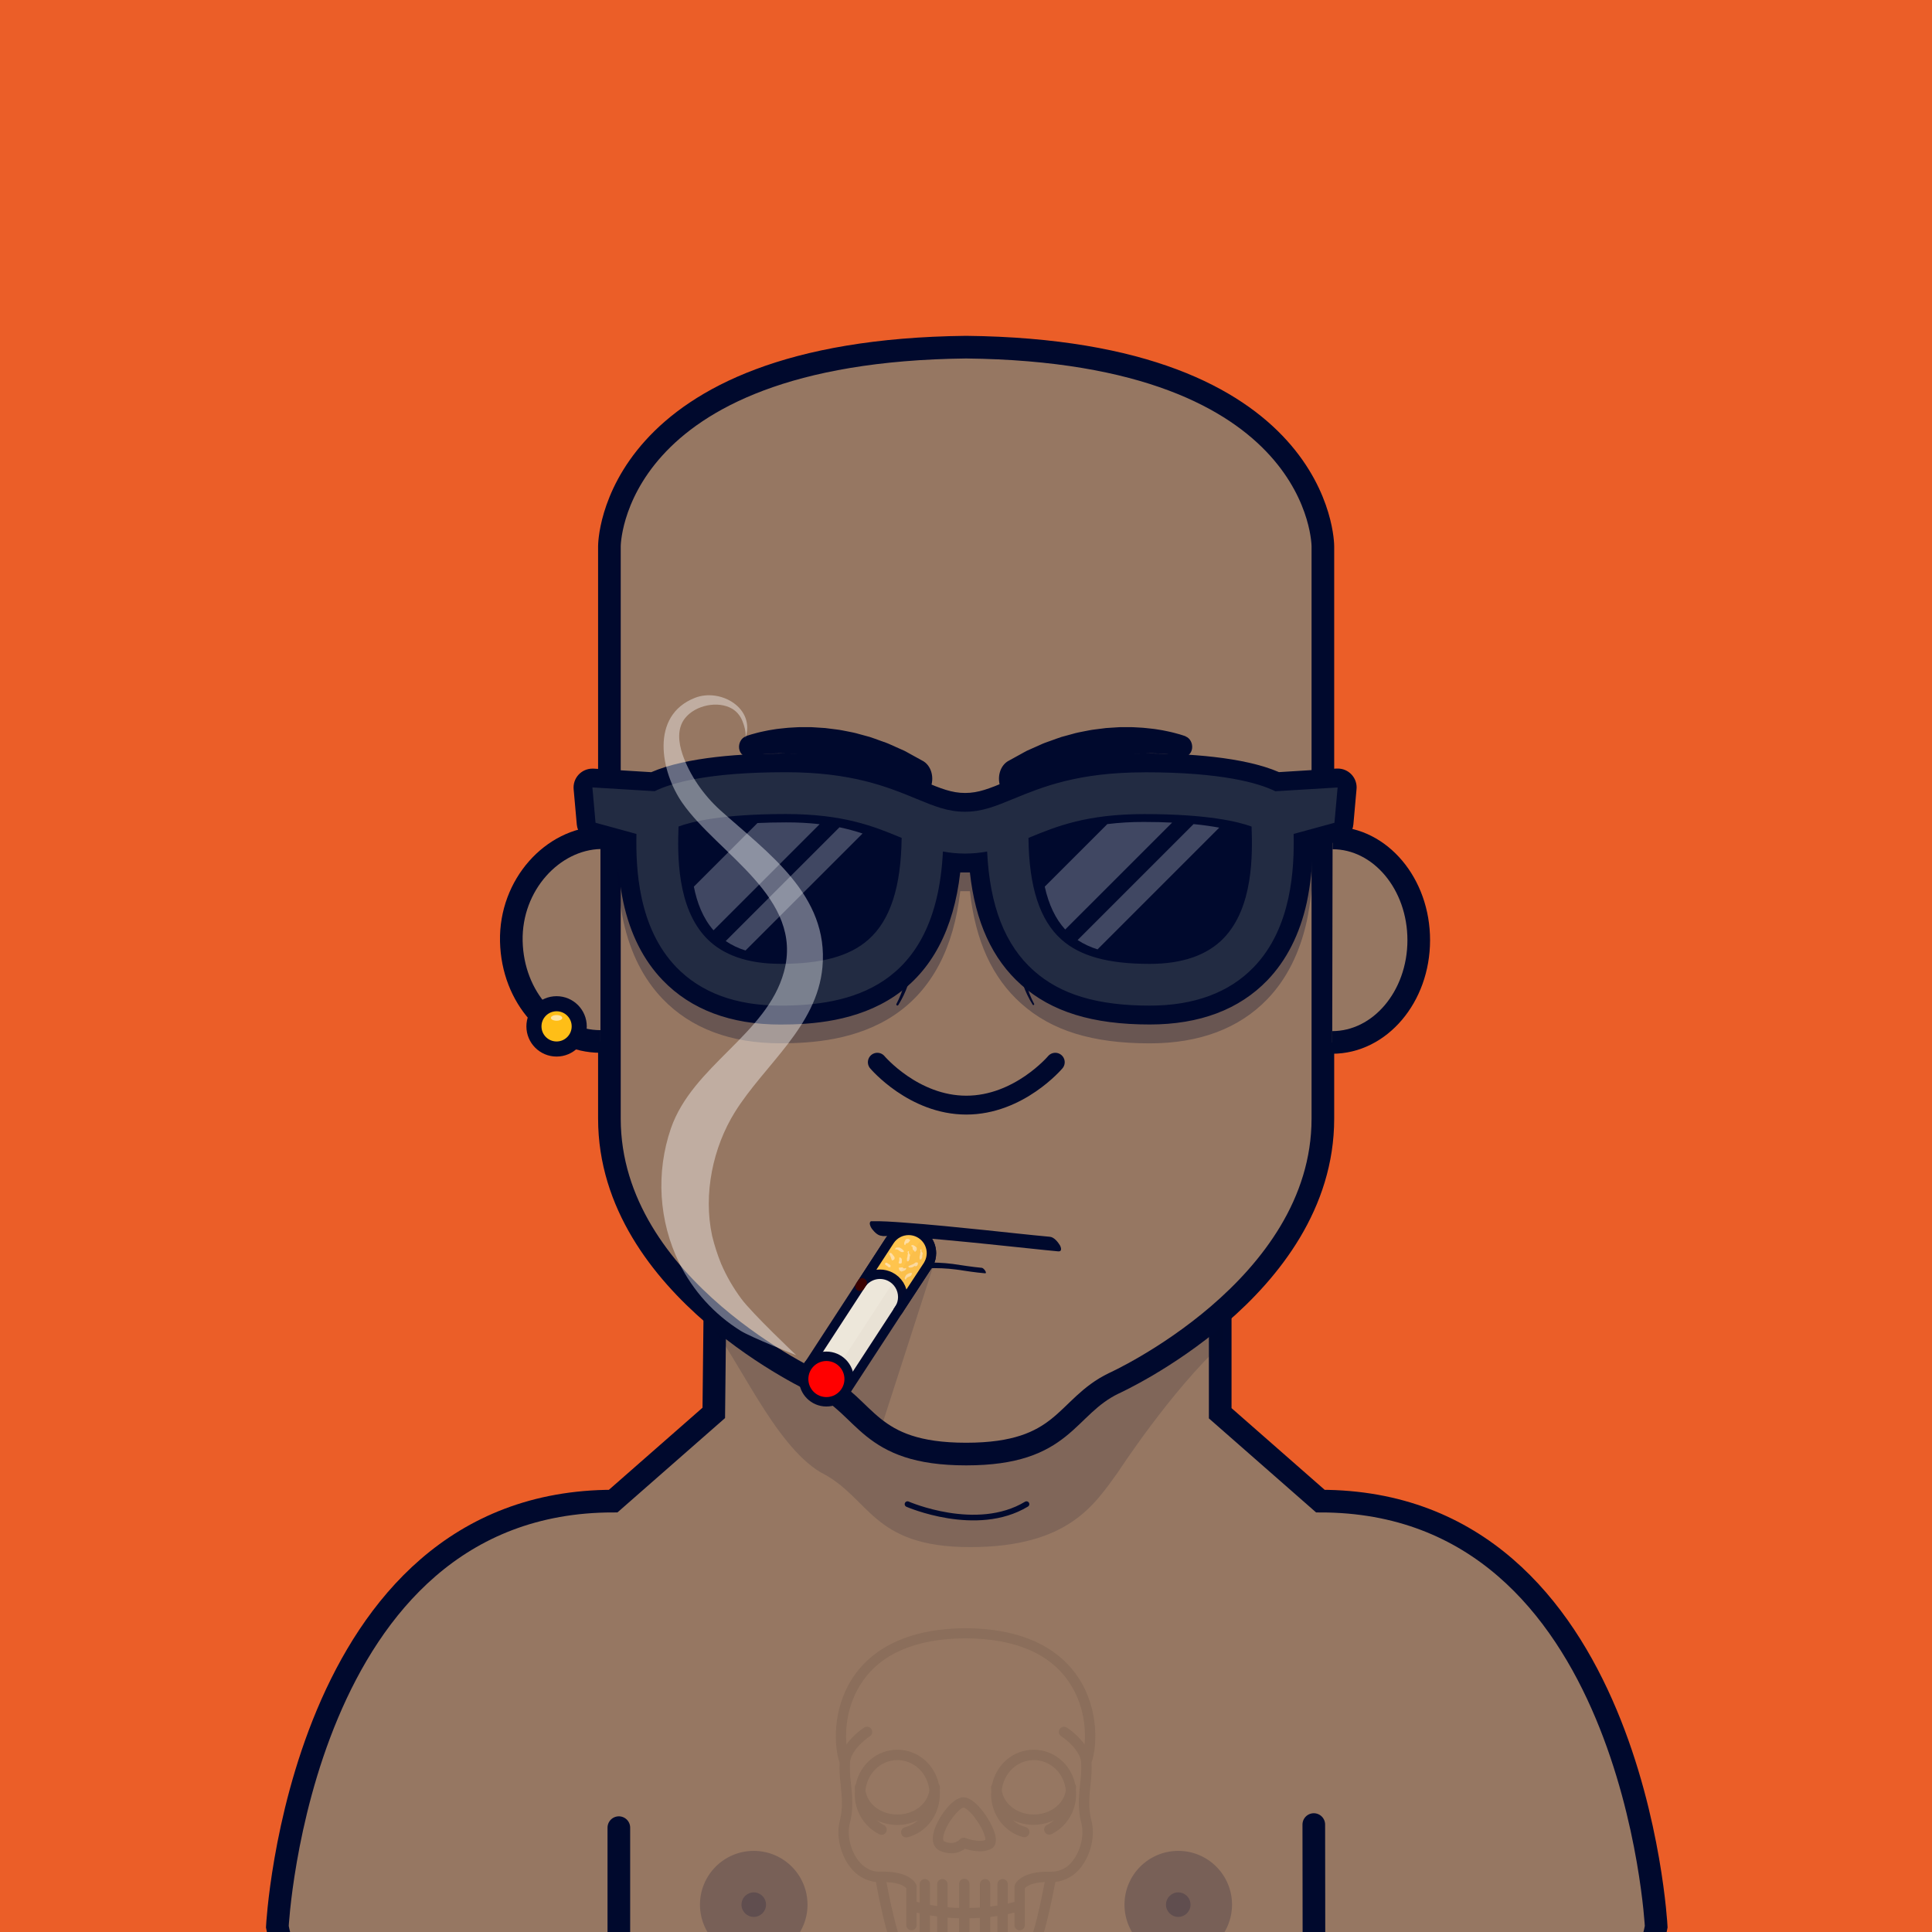 <?xml version="1.0" encoding="UTF-8" standalone="no"?>
<!DOCTYPE svg PUBLIC "-//W3C//DTD SVG 1.1//EN" "http://www.w3.org/Graphics/SVG/1.1/DTD/svg11.dtd">
<svg id="container" version="1.1" width="1024" height="1024" viewbox="0 0 1024 1024" xmlns="http://www.w3.org/2000/svg">
	<rect width="100%" height="100%" fill="#333333" stroke="none"/>
	<svg width="1024" height="1024" viewbox="0 0 1024 1024" xmlns="http://www.w3.org/2000/svg">
<rect cx="0" cy="0" width="1024" height="1024" stroke="none" fill="#EB5E28" /></svg>	<svg width="1024" height="1024" viewBox="0 0 1024 1024" fill="none" xmlns="http://www.w3.org/2000/svg">
<g id="FLESH-BASE-BIG-NOSE" clip-path="url(#clip0)">
<g id="Group 39">
<g id="FLESH">
<g id="FLESH copy 6">
<path id="Vector" d="M379.13 674.22H646.74V749.06L699.82 795.62C866.34 795.62 877.82 1021.2 877.82 1021.2C872.08 1052.37 849.11 1051.79 849.11 1051.79H175.71C175.71 1051.79 152.71 1052.37 147 1021.2C147 1021.2 158.48 795.62 325 795.62L378.32 748.86L379.13 674.22Z" fill="#967762" stroke="#00092D" stroke-width="12" stroke-miterlimit="10"/>
<path id="Vector_2" opacity="0.15" d="M376 701.63C390.91 718.69 410.17 765.63 435 780.4C461.38 793.61 461.6 820 514.15 820C566.7 820 580.39 796.91 592.49 780.37C592.49 780.37 620.7 736.91 648.64 711.37V680H379.64L376 701.63Z" fill="#00092D"/>
<path id="Vector_3" d="M512.08 184C322.62 186.05 323 289.531 323 289.531V592.881C323 683.111 433.74 733.151 433.74 733.151C459.85 745.661 459.56 770.68 512.08 770.68C564.6 770.68 564.3 745.681 590.41 733.151C590.41 733.151 701.15 683.151 701.15 592.881V289.531C701.15 289.531 701.54 186.05 512.08 184Z" fill="#967762" stroke="#00092D" stroke-width="12" stroke-linecap="round" stroke-linejoin="round"/>
</g>
<g id="ARMS">
<path id="Vector_4" d="M696.34 967.05L696.45 1051.31" stroke="#00092D" stroke-width="12" stroke-linecap="round" stroke-linejoin="round"/>
<path id="Vector_5" d="M328 968.689V1051.31" stroke="#00092D" stroke-width="12" stroke-linecap="round" stroke-linejoin="round"/>
</g>
<path id="Vector_6" d="M481 797.23C481 797.23 517.6 813.23 544.06 797.23" stroke="#00092D" stroke-width="3" stroke-linecap="round" stroke-linejoin="round"/>
</g>
<g id="NOSE copy">
<path id="Vector_7" d="M559.32 563C559.32 563 540.13 585.74 512.16 585.74C484.19 585.74 465 563 465 563" stroke="#00092D" stroke-width="10" stroke-linecap="round" stroke-linejoin="round"/>
</g>
</g>
<g id="Group 5">
<g id="EARS-ROUND">
<g id="Vector_8">
<path d="M318.244 552C292.744 552 271.674 528.79 271.014 498.87C270.354 468.95 292.974 444.55 318.244 444" fill="#967762"/>
<path d="M318.244 552C292.744 552 271.674 528.79 271.014 498.87C270.354 468.95 292.974 444.55 318.244 444" stroke="#00092D" stroke-width="12" stroke-miterlimit="10"/>
</g>
<g id="Vector_9">
<path d="M706.104 552.51C731.374 552.51 751.914 528.33 751.964 498.4C752.014 468.47 731.575 444.16 706.305 444.11" fill="#967762"/>
<path d="M706.104 552.51C731.374 552.51 751.914 528.33 751.964 498.4C752.014 468.47 731.575 444.16 706.305 444.11" stroke="#00092D" stroke-width="12" stroke-miterlimit="10"/>
</g>
</g>
</g>
<g id="Group 65">
<g id="Group 64">
<circle id="Ellipse 7" opacity="0.2" cx="399.5" cy="1009.5" r="28.5" fill="#00092D"/>
<circle id="Ellipse 9" opacity="0.2" cx="399.5" cy="1009.5" r="6.5" fill="#00092D"/>
</g>
<g id="Group 63">
<circle id="Ellipse 8" opacity="0.2" cx="624.5" cy="1009.5" r="28.5" fill="#00092D"/>
<circle id="Ellipse 10" opacity="0.2" cx="624.5" cy="1009.5" r="6.5" fill="#00092D"/>
</g>
</g>
</g>
<defs>
<clipPath id="clip0">
<rect width="1024" height="1024" fill="white"/>
</clipPath>
</defs>
</svg>
	<svg width="1024" height="1024" viewBox="0 0 1024 1024" fill="none" xmlns="http://www.w3.org/2000/svg">
<g id="NONE">
</g>
</svg>
	<svg width="1024" height="1024" viewBox="0 0 1024 1024" fill="none" xmlns="http://www.w3.org/2000/svg">
<g id="MOUTH-DIAGONAL">
<g id="MOUTH-DIAGONAL_2">
<path id="Vector" d="M467.61 655.14C468.52 655.14 469.44 655.14 470.35 655.14H471.94H472.19H473.19C475.91 655.25 478.62 655.41 481.34 655.59C488.04 656.04 494.74 656.59 501.43 657.24C515.84 658.56 530.22 660.08 544.61 661.59C550.03 662.16 555.45 662.75 560.88 663.25C563.01 663.45 562.47 661.25 561.74 659.97C560.74 658.3 558.64 655.71 556.49 655.52C545 654.46 533.49 653.15 522.05 651.97C507.63 650.49 493.19 649.02 478.73 647.97C473.12 647.57 467.47 647.15 461.84 647.27C461.1 647.27 460.96 648.27 461.01 648.75C461.218 649.794 461.682 650.769 462.36 651.59C463.6 653.17 465.48 655.08 467.65 655.03L467.61 655.14Z" fill="#00092D"/>
<path id="Vector_2" d="M491.5 672.22C496.599 672.001 501.707 672.219 506.769 672.87C511.859 673.63 516.919 674.43 522.049 674.87C523.519 675.01 521.45 672.07 520.4 671.97C515.2 671.49 510.07 670.66 504.91 669.9C499.74 669.255 494.525 669.045 489.32 669.27C488.54 669.27 489.32 670.67 489.51 670.89C489.725 671.241 490.017 671.539 490.363 671.763C490.709 671.986 491.101 672.129 491.51 672.18L491.5 672.22Z" fill="#00092D"/>
</g>
</g>
</svg>
	<svg width="1024" height="1024" viewBox="0 0 1024 1024" fill="none" xmlns="http://www.w3.org/2000/svg">
<g id="NONE">
</g>
</svg>
	<svg width="1024" height="1024" viewBox="0 0 1024 1024" fill="none" xmlns="http://www.w3.org/2000/svg">
<g id="EYES-FROWN-ROUND">
<g id="Group 21">
<g id="Vector">
<path d="M365.023 463.979C364.978 464.896 364.998 465.815 365.083 466.729C366.963 486.079 396.083 499.089 430.083 495.789C456.863 493.189 478.693 481.259 485.853 466.849C487.783 463.135 488.619 458.95 488.263 454.779C488.144 453.788 487.728 452.857 487.069 452.107C486.411 451.357 485.541 450.825 484.573 450.579C471.963 447.219 451.913 445.049 429.323 445.049C404.653 445.049 383.023 447.639 370.783 451.529C369.554 451.925 368.525 452.781 367.913 453.919C366.195 457.017 365.213 460.47 365.043 464.009" fill="white"/>
<path d="M365.023 463.979C364.978 464.896 364.998 465.815 365.083 466.729C366.963 486.079 396.083 499.089 430.083 495.789C456.863 493.189 478.693 481.259 485.853 466.849C487.783 463.135 488.619 458.95 488.263 454.779C488.144 453.788 487.728 452.857 487.069 452.107C486.411 451.357 485.541 450.825 484.573 450.579C471.963 447.219 451.913 445.049 429.323 445.049C404.653 445.049 383.023 447.639 370.783 451.529C369.554 451.925 368.525 452.781 367.913 453.919C366.195 457.017 365.213 460.47 365.043 464.009" stroke="#00092D" stroke-width="8" stroke-miterlimit="10"/>
</g>
<g id="Vector_2">
<path d="M658.124 463.979C658.169 464.896 658.149 465.815 658.064 466.729C656.194 486.079 627.064 499.089 593.064 495.789C566.294 493.189 544.455 481.259 537.295 466.849C535.365 463.135 534.529 458.95 534.884 454.779C535 453.789 535.414 452.857 536.071 452.106C536.728 451.356 537.597 450.824 538.564 450.579C551.184 447.219 571.224 445.049 593.814 445.049C618.484 445.049 640.124 447.639 652.354 451.529C653.584 451.925 654.612 452.781 655.224 453.919C656.943 457.017 657.925 460.47 658.094 464.009" fill="white"/>
<path d="M658.124 463.979C658.169 464.896 658.149 465.815 658.064 466.729C656.194 486.079 627.064 499.089 593.064 495.789C566.294 493.189 544.455 481.259 537.295 466.849C535.365 463.135 534.529 458.95 534.884 454.779V454.779C535 453.789 535.414 452.857 536.071 452.106C536.728 451.356 537.597 450.824 538.564 450.579C551.184 447.219 571.224 445.049 593.814 445.049C618.484 445.049 640.124 447.639 652.354 451.529C653.584 451.925 654.612 452.781 655.224 453.919C656.943 457.017 657.925 460.47 658.094 464.009" stroke="#00092D" stroke-width="8" stroke-miterlimit="10"/>
</g>
<path id="Vector_3" d="M457.443 456C454.408 455.996 451.477 457.143 449.199 459.228C450.338 459.948 451.192 461.066 451.609 462.382C452.025 463.698 451.975 465.125 451.469 466.406C450.963 467.688 450.033 468.739 448.847 469.372C447.661 470.005 446.297 470.177 445 469.858C445.161 472.387 446.03 474.812 447.5 476.835C448.971 478.857 450.979 480.389 453.276 481.242C455.574 482.095 458.061 482.231 460.432 481.635C462.803 481.038 464.955 479.734 466.622 477.884C468.29 476.033 469.4 473.717 469.816 471.219C470.233 468.722 469.938 466.152 468.967 463.827C467.996 461.501 466.392 459.521 464.352 458.131C462.312 456.74 459.926 456 457.486 456H457.443Z" fill="#00092D"/>
<path id="Vector_4" d="M563.941 456C560.785 455.998 557.737 457.146 555.367 459.228C556.46 459.876 557.311 460.863 557.79 462.039C558.269 463.215 558.35 464.514 558.02 465.74C557.69 466.966 556.967 468.051 555.963 468.828C554.958 469.606 553.726 470.034 552.456 470.047C551.965 470.044 551.476 469.981 551 469.858C551.167 472.387 552.072 474.812 553.601 476.835C555.13 478.857 557.218 480.389 559.607 481.242C561.996 482.095 564.584 482.231 567.05 481.635C569.516 481.038 571.753 479.734 573.487 477.884C575.221 476.033 576.376 473.717 576.809 471.219C577.242 468.722 576.935 466.152 575.925 463.827C574.916 461.501 573.248 459.521 571.126 458.131C569.005 456.74 566.523 456 563.985 456H563.941Z" fill="#00092D"/>
<path id="Vector_5" d="M493.215 442.889C492.905 450.599 492.374 458.219 491.684 465.889C490.994 473.559 490.114 481.129 488.974 488.709C487.878 496.299 486.397 503.829 484.535 511.269C483.595 514.993 482.46 518.665 481.135 522.269C479.849 525.906 478.173 529.393 476.135 532.669C476.058 532.802 475.931 532.899 475.783 532.938C475.635 532.977 475.477 532.956 475.345 532.879C475.212 532.802 475.115 532.676 475.076 532.528C475.037 532.38 475.058 532.222 475.135 532.089C476.877 528.768 478.255 525.267 479.245 521.649C480.272 518.028 481.11 514.357 481.755 510.649C483.029 503.213 483.923 495.716 484.434 488.189C484.994 480.659 485.284 473.099 485.434 465.549C485.584 457.999 485.505 450.419 485.245 442.919C485.226 442.394 485.311 441.87 485.495 441.378C485.68 440.886 485.959 440.434 486.317 440.05C486.676 439.665 487.106 439.355 487.584 439.137C488.063 438.919 488.579 438.798 489.104 438.779C489.63 438.761 490.154 438.846 490.646 439.03C491.138 439.214 491.59 439.493 491.974 439.852C492.358 440.21 492.669 440.641 492.887 441.119C493.105 441.597 493.226 442.114 493.245 442.639L493.215 442.889Z" fill="#00092D"/>
<path id="Vector_6" d="M538.124 442.83C537.844 450.33 537.784 457.909 537.894 465.459C538.004 473.009 538.283 480.58 538.833 488.11C539.336 495.643 540.221 503.146 541.484 510.59C542.127 514.297 542.961 517.969 543.984 521.59C544.968 525.219 546.346 528.73 548.094 532.06C548.122 532.111 548.139 532.167 548.145 532.225C548.152 532.283 548.146 532.342 548.129 532.397C548.113 532.453 548.085 532.505 548.048 532.55C548.011 532.595 547.965 532.632 547.914 532.66C547.816 532.713 547.702 532.727 547.594 532.699C547.487 532.671 547.393 532.603 547.333 532.51C545.296 529.244 543.62 525.767 542.333 522.14C541.006 518.535 539.868 514.863 538.924 511.14C537.056 503.699 535.564 496.17 534.454 488.58C533.304 481.01 532.454 473.4 531.714 465.77C530.974 458.14 530.484 450.52 530.164 442.77C530.142 442.244 530.224 441.72 530.405 441.227C530.586 440.733 530.863 440.28 531.219 439.893C531.575 439.506 532.003 439.193 532.48 438.972C532.957 438.751 533.473 438.626 533.999 438.604C534.524 438.583 535.048 438.665 535.542 438.846C536.036 439.027 536.489 439.304 536.875 439.66C537.262 440.016 537.575 440.444 537.796 440.921C538.017 441.398 538.142 441.914 538.164 442.439V442.77L538.124 442.83Z" fill="#00092D"/>
<path id="Vector_7" d="M395.17 390.249C395.799 390.015 396.276 389.866 396.801 389.694C397.325 389.523 397.811 389.375 398.323 389.222C399.332 388.912 400.334 388.642 401.33 388.401C402.327 388.16 403.336 387.892 404.332 387.702C405.328 387.512 406.326 387.261 407.329 387.082C409.323 386.784 411.339 386.368 413.337 386.192C415.336 386.017 417.348 385.712 419.346 385.637C421.344 385.563 423.377 385.333 425.349 385.406L428.357 385.399L429.864 385.4L431.364 385.492C433.352 385.619 435.363 385.71 437.36 385.879L443.319 386.625C443.814 386.713 444.312 386.74 444.808 386.827L446.287 387.088L449.243 387.66L452.197 388.252C453.188 388.427 454.145 388.748 455.114 389L460.95 390.587C462.867 391.209 464.752 391.917 466.666 392.61L469.528 393.623C470.495 393.935 471.39 394.418 472.334 394.808L477.909 397.294L479.307 397.916L480.661 398.642L483.362 400.134L488.797 403.123C489.932 403.689 490.945 404.525 491.776 405.582C492.607 406.638 493.239 407.894 493.636 409.274C494.033 410.655 494.186 412.131 494.086 413.618C493.986 415.104 493.635 416.57 493.054 417.928C492.472 419.286 491.673 420.509 490.702 421.525C489.731 422.54 488.61 423.328 487.402 423.841C486.195 424.355 484.927 424.583 483.674 424.513C482.421 424.442 481.208 424.075 480.106 423.432C479.822 423.283 479.548 423.113 479.285 422.922L478.791 422.581L474.309 419.405L472.035 417.805L470.905 417.018L469.735 416.313L465.043 413.506C464.269 413.065 463.512 412.525 462.677 412.144L460.249 410.935C458.626 410.141 457.015 409.278 455.369 408.52L450.358 406.459C449.52 406.139 448.698 405.73 447.833 405.465L445.272 404.628L442.697 403.778L441.409 403.348C440.972 403.22 440.537 403.123 440.097 403.014L434.856 401.675C433.091 401.302 431.305 401.048 429.532 400.664L428.194 400.428L426.844 400.262L424.151 399.929C422.358 399.663 420.549 399.588 418.73 399.471C416.911 399.353 415.102 399.318 413.283 399.302C411.463 399.286 409.647 399.392 407.823 399.446C406.913 399.489 406.009 399.593 405.093 399.666C404.178 399.738 403.283 399.834 402.384 399.959C401.484 400.085 400.578 400.2 399.698 400.359C399.259 400.434 398.82 400.509 398.388 400.595L397.193 400.852L396.866 400.916C395.699 401.158 394.525 400.874 393.58 400.119C392.635 399.365 391.99 398.198 391.776 396.853C391.562 395.509 391.794 394.088 392.426 392.877C393.058 391.666 394.043 390.757 395.181 390.332L395.17 390.249Z" fill="#00092D"/>
<path id="Vector_8" d="M628.419 390.249C627.79 390.015 627.312 389.866 626.788 389.694C626.264 389.523 625.778 389.375 625.265 389.222C624.257 388.912 623.255 388.642 622.259 388.401C621.262 388.16 620.253 387.892 619.257 387.702C618.261 387.512 617.263 387.261 616.26 387.082C614.266 386.784 612.25 386.368 610.252 386.192C608.253 386.017 606.241 385.712 604.243 385.637C602.245 385.563 600.212 385.333 598.24 385.406L595.232 385.399L593.724 385.4L592.225 385.492C590.237 385.619 588.226 385.71 586.228 385.879L580.27 386.625C579.774 386.713 579.277 386.74 578.781 386.827L577.302 387.088L574.346 387.66L571.392 388.252C570.401 388.427 569.444 388.748 568.475 389L562.639 390.587C560.722 391.209 558.837 391.917 556.923 392.61L554.061 393.623C553.094 393.935 552.199 394.418 551.254 394.808L545.679 397.294L544.282 397.916L542.928 398.642L540.227 400.134L534.792 403.123C533.657 403.689 532.644 404.525 531.813 405.582C530.982 406.638 530.35 407.894 529.953 409.274C529.556 410.655 529.403 412.131 529.503 413.618C529.603 415.104 529.954 416.57 530.535 417.928C531.116 419.286 531.916 420.509 532.887 421.525C533.857 422.54 534.979 423.328 536.186 423.841C537.394 424.355 538.662 424.583 539.915 424.513C541.168 424.442 542.381 424.075 543.483 423.432C543.767 423.283 544.041 423.113 544.304 422.922L544.798 422.581L549.28 419.405L551.554 417.805L552.684 417.018L553.854 416.313L558.546 413.506C559.32 413.065 560.077 412.525 560.912 412.144L563.339 410.935C564.963 410.141 566.573 409.278 568.22 408.52L573.231 406.459C574.069 406.139 574.891 405.73 575.756 405.465L578.317 404.628L580.892 403.778L582.179 403.348C582.617 403.22 583.051 403.123 583.492 403.014L588.732 401.675C590.498 401.302 592.284 401.048 594.056 400.664L595.395 400.428L596.745 400.262L599.438 399.929C601.231 399.663 603.04 399.588 604.859 399.471C606.678 399.353 608.486 399.318 610.306 399.302C612.126 399.286 613.942 399.392 615.766 399.446C616.676 399.489 617.58 399.593 618.496 399.666C619.411 399.738 620.306 399.834 621.205 399.959C622.104 400.085 623.011 400.2 623.891 400.359C624.33 400.434 624.769 400.509 625.201 400.595L626.396 400.852L626.723 400.916C627.89 401.158 629.064 400.874 630.009 400.119C630.954 399.365 631.599 398.198 631.813 396.853C632.027 395.509 631.795 394.088 631.163 392.877C630.531 391.666 629.546 390.757 628.408 390.332L628.419 390.249Z" fill="#00092D"/>
</g>
<g id="Group 130">
<path id="Vector_9" d="M487 476.457C487 477.267 486.906 477.75 486.846 478.36C486.786 478.97 486.697 479.502 486.593 480.046C486.409 481.151 486.165 482.214 485.932 483.283C485.435 485.392 484.844 487.457 484.178 489.463C482.869 493.459 481.357 497.353 479.652 501.121C478.847 503.024 477.923 504.837 477.053 506.691C476.184 508.546 475.21 510.316 474.281 512.128C473.351 513.94 472.348 515.667 471.364 517.419L468.323 522.608C468.217 522.802 468.052 522.937 467.864 522.983C467.677 523.029 467.481 522.982 467.322 522.853C467.163 522.724 467.052 522.524 467.014 522.295C466.976 522.067 467.015 521.83 467.121 521.636L469.868 516.284C470.758 514.472 471.617 512.659 472.492 510.847C473.366 509.035 474.151 507.168 474.976 505.314C475.801 503.459 476.551 501.593 477.242 499.684C478.7 495.929 479.969 492.07 481.043 488.128C481.579 486.171 482.037 484.196 482.394 482.22C482.563 481.236 482.732 480.251 482.841 479.272C482.911 478.783 482.936 478.306 482.985 477.822L483.025 477.128C483.025 477.007 483.025 476.916 483.025 476.808V476.505C483.006 475.865 483.197 475.241 483.556 474.771C483.916 474.302 484.414 474.025 484.941 474.002C485.468 473.978 485.981 474.211 486.367 474.648C486.753 475.084 486.981 475.69 487 476.331V476.457Z" fill="#00092D"/>
<path id="Vector_10" d="M538 476.457C538 477.267 538.094 477.75 538.154 478.36C538.214 478.97 538.303 479.502 538.407 480.046C538.591 481.151 538.835 482.214 539.068 483.283C539.565 485.392 540.156 487.457 540.822 489.463C542.131 493.459 543.643 497.353 545.348 501.121C546.153 503.024 547.077 504.837 547.947 506.691C548.816 508.546 549.79 510.316 550.719 512.128C551.649 513.94 552.652 515.667 553.636 517.419L556.677 522.608C556.783 522.802 556.948 522.937 557.136 522.983C557.323 523.029 557.519 522.982 557.678 522.853C557.837 522.724 557.948 522.524 557.986 522.295C558.024 522.067 557.985 521.83 557.879 521.636L555.132 516.284C554.242 514.472 553.383 512.659 552.508 510.847C551.634 509.035 550.849 507.168 550.024 505.314C549.199 503.459 548.449 501.593 547.758 499.684C546.3 495.929 545.031 492.07 543.957 488.128C543.421 486.171 542.963 484.196 542.606 482.22C542.437 481.236 542.268 480.251 542.159 479.272C542.089 478.783 542.064 478.306 542.015 477.822L541.975 477.128C541.975 477.007 541.975 476.916 541.975 476.808V476.505C541.994 475.865 541.803 475.241 541.444 474.771C541.084 474.302 540.586 474.025 540.059 474.002C539.532 473.978 539.019 474.211 538.633 474.648C538.247 475.084 538.019 475.69 538 476.331V476.457Z" fill="#00092D"/>
</g>
</g>
</svg>
	<svg id="empty-layer"></svg>	<svg id="empty-layer"></svg>	<svg width="1024" height="1024" viewBox="0 0 1024 1024" fill="none" xmlns="http://www.w3.org/2000/svg">
<g id="CLOTHES-CHEST-TATTOO" clip-path="url(#clip0)">
<g id="Group" opacity="0.75">
<g id="Vector" style="mix-blend-mode:multiply">
<path d="M578.006 945.45C578.5 941.702 578.678 937.918 578.536 934.14C581.256 926.75 583.016 906.49 571.436 889C563.646 877.21 546.966 863.13 511.776 863H510.946C476.306 863.4 459.816 877.37 452.086 889.07C440.526 906.57 442.296 926.8 445.016 934.18C444.869 937.978 445.047 941.782 445.546 945.55C446.196 951.92 446.856 958.55 445.146 964.9C443.046 972.71 445.336 982.9 450.706 989.7C452.308 991.858 454.337 993.664 456.666 995.005C458.995 996.347 461.575 997.196 464.246 997.5C465.566 1004.66 469.926 1027.15 474.176 1034.85C477.126 1040.22 494.606 1048.49 511.776 1048.49C528.946 1048.49 546.406 1040.22 549.366 1034.85C553.616 1027.14 558.006 1004.59 559.366 997.47C562.031 997.16 564.606 996.311 566.934 994.976C569.261 993.64 571.293 991.845 572.906 989.7C578.276 982.91 580.556 972.7 578.456 964.9C576.676 958.45 577.356 951.84 578.006 945.45ZM544.576 1032.17C543.046 1034.95 528.076 1042.98 511.776 1042.98C495.476 1042.98 480.496 1034.98 478.966 1032.17C475.326 1025.58 471.306 1005.43 469.826 997.55C477.206 997.85 479.736 1000.06 480.366 1000.78V1020.52C480.408 1021.22 480.714 1021.87 481.223 1022.35C481.731 1022.83 482.403 1023.09 483.101 1023.09C483.799 1023.09 484.471 1022.83 484.979 1022.35C485.487 1021.87 485.794 1021.22 485.836 1020.52V1013.68L487.436 1014.06V1025.75C487.413 1026.12 487.467 1026.5 487.594 1026.85C487.722 1027.2 487.919 1027.52 488.176 1027.79C488.432 1028.07 488.741 1028.28 489.084 1028.43C489.427 1028.58 489.797 1028.66 490.171 1028.66C490.544 1028.66 490.914 1028.58 491.257 1028.43C491.601 1028.28 491.91 1028.07 492.166 1027.79C492.422 1027.52 492.62 1027.2 492.747 1026.85C492.874 1026.5 492.928 1026.12 492.906 1025.75V1015.17C494.156 1015.39 495.426 1015.59 496.726 1015.77V1025.77C496.703 1026.14 496.757 1026.52 496.884 1026.87C497.012 1027.22 497.209 1027.54 497.466 1027.81C497.722 1028.09 498.031 1028.3 498.374 1028.45C498.717 1028.6 499.087 1028.68 499.461 1028.68C499.834 1028.68 500.204 1028.6 500.547 1028.45C500.891 1028.3 501.2 1028.09 501.456 1027.81C501.712 1027.54 501.91 1027.22 502.037 1026.87C502.164 1026.52 502.218 1026.14 502.196 1025.77V1016.39C504.286 1016.56 506.326 1016.67 508.356 1016.72V1025.72C508.356 1026.08 508.426 1026.43 508.564 1026.76C508.701 1027.1 508.902 1027.4 509.155 1027.65C509.409 1027.9 509.71 1028.1 510.041 1028.24C510.372 1028.38 510.727 1028.45 511.086 1028.45C511.444 1028.45 511.799 1028.38 512.13 1028.24C512.462 1028.1 512.763 1027.9 513.016 1027.65C513.27 1027.4 513.471 1027.1 513.608 1026.76C513.745 1026.43 513.816 1026.08 513.816 1025.72V1016.72C515.646 1016.72 517.486 1016.63 519.366 1016.51V1025.76C519.343 1026.13 519.397 1026.51 519.524 1026.86C519.652 1027.21 519.849 1027.53 520.106 1027.8C520.362 1028.08 520.671 1028.29 521.014 1028.44C521.357 1028.59 521.727 1028.67 522.101 1028.67C522.474 1028.67 522.844 1028.59 523.187 1028.44C523.531 1028.29 523.84 1028.08 524.096 1027.8C524.352 1027.53 524.55 1027.21 524.677 1026.86C524.804 1026.51 524.858 1026.13 524.836 1025.76V1016.03C526.116 1015.88 527.386 1015.7 528.656 1015.51V1025.75C528.633 1026.12 528.687 1026.5 528.814 1026.85C528.942 1027.2 529.139 1027.52 529.396 1027.79C529.652 1028.07 529.961 1028.28 530.304 1028.43C530.647 1028.58 531.017 1028.66 531.391 1028.66C531.765 1028.66 532.134 1028.58 532.477 1028.43C532.821 1028.28 533.13 1028.07 533.386 1027.79C533.642 1027.52 533.84 1027.2 533.967 1026.85C534.094 1026.5 534.148 1026.12 534.126 1025.75V1014.51C535.496 1014.22 536.696 1013.94 537.696 1013.68V1020.52C537.738 1021.22 538.044 1021.87 538.553 1022.35C539.061 1022.83 539.733 1023.09 540.431 1023.09C541.129 1023.09 541.801 1022.83 542.309 1022.35C542.817 1021.87 543.124 1021.22 543.166 1020.52V1000.82C543.886 999.99 546.466 997.82 553.736 997.53C551.886 1007.37 547.926 1026.1 544.576 1032.17ZM568.576 986.27C567.265 988.081 565.54 989.551 563.544 990.559C561.549 991.566 559.341 992.081 557.106 992.06C541.216 991.55 538.186 998.29 537.886 999.06C537.764 999.379 537.703 999.718 537.706 1000.06V1008.06C536.806 1008.31 535.606 1008.62 534.136 1008.95V998.5C534.094 997.803 533.787 997.149 533.279 996.67C532.771 996.192 532.099 995.925 531.401 995.925C530.703 995.925 530.031 996.192 529.523 996.67C529.014 997.149 528.708 997.803 528.666 998.5V1009.97C527.396 1010.17 526.126 1010.35 524.846 1010.5V998.5C524.804 997.803 524.497 997.149 523.989 996.67C523.481 996.192 522.809 995.925 522.111 995.925C521.413 995.925 520.741 996.192 520.233 996.67C519.724 997.149 519.418 997.803 519.376 998.5V1011.03C517.496 1011.15 515.656 1011.22 513.826 1011.24V998.5C513.826 997.776 513.538 997.082 513.026 996.57C512.514 996.058 511.82 995.77 511.096 995.77C510.372 995.77 509.677 996.058 509.165 996.57C508.653 997.082 508.366 997.776 508.366 998.5V1011.25C506.366 1011.25 504.286 1011.07 502.206 1010.88V998.5C502.164 997.803 501.857 997.149 501.349 996.67C500.841 996.192 500.169 995.925 499.471 995.925C498.773 995.925 498.101 996.192 497.593 996.67C497.084 997.149 496.778 997.803 496.736 998.5V1010.25C495.446 1010.06 494.166 1009.86 492.916 1009.63V998.5C492.874 997.803 492.567 997.149 492.059 996.67C491.551 996.192 490.879 995.925 490.181 995.925C489.483 995.925 488.811 996.192 488.303 996.67C487.794 997.149 487.488 997.803 487.446 998.5V1008.44C486.836 1008.29 486.306 1008.14 485.846 1008.02V1000.02C485.849 999.678 485.788 999.339 485.666 999.02C485.376 998.25 482.336 991.56 466.476 992.02C460.966 992.26 457.166 988.96 455.006 986.23C450.706 980.79 448.786 972.39 450.446 966.23C452.446 958.87 451.656 951.45 450.996 944.91C450.49 941.267 450.333 937.583 450.526 933.91C451.116 927.91 458.326 922 461.046 920.24C461.348 920.043 461.608 919.788 461.812 919.491C462.015 919.193 462.158 918.859 462.233 918.506C462.307 918.153 462.311 917.789 462.245 917.434C462.178 917.08 462.043 916.742 461.846 916.44C461.649 916.138 461.394 915.878 461.097 915.674C460.799 915.47 460.464 915.327 460.111 915.253C459.759 915.179 459.395 915.175 459.04 915.241C458.686 915.307 458.348 915.443 458.046 915.64C454.418 918.06 451.232 921.084 448.626 924.58C447.886 916.2 449.006 903.48 456.626 891.97C466.896 876.43 485.446 868.48 511.756 868.34C538.056 868.48 556.596 876.41 566.856 891.93C574.476 903.45 575.596 916.2 574.856 924.58C572.244 921.085 569.055 918.062 565.426 915.64C565.124 915.446 564.786 915.314 564.433 915.251C564.08 915.187 563.718 915.194 563.367 915.271C563.017 915.347 562.685 915.492 562.39 915.697C562.096 915.902 561.844 916.163 561.651 916.465C561.457 916.767 561.325 917.104 561.261 917.457C561.198 917.811 561.205 918.173 561.281 918.523C561.358 918.874 561.503 919.206 561.708 919.5C561.913 919.795 562.174 920.046 562.476 920.24C565.206 921.99 572.416 927.84 573.026 933.91C573.203 937.554 573.043 941.206 572.546 944.82C571.876 951.38 571.116 958.82 573.106 966.2C574.776 972.43 572.856 980.83 568.566 986.25L568.576 986.27Z" fill="#876B58"/>
</g>
<g id="Vector_2" style="mix-blend-mode:multiply">
<path d="M569.876 945.67C567.586 935.07 558.606 927.4 547.876 927.4C537.146 927.4 528.186 935.07 525.876 945.67C525.513 946.14 525.317 946.717 525.316 947.31C525.316 947.87 525.316 948.42 525.396 948.96C525.476 949.5 525.316 950.25 525.316 950.91C525.316 961.72 532.316 971.09 542.316 973.7C543.006 973.845 543.725 973.719 544.324 973.347C544.923 972.975 545.355 972.387 545.532 971.705C545.708 971.022 545.615 970.298 545.271 969.683C544.927 969.067 544.36 968.608 543.686 968.4C541.137 967.737 538.784 966.472 536.826 964.71C540.242 966.343 543.98 967.19 547.766 967.19C551.552 967.19 555.29 966.343 558.706 964.71C557.573 965.712 556.312 966.56 554.956 967.23C554.634 967.388 554.345 967.607 554.108 967.876C553.87 968.145 553.688 968.459 553.571 968.798C553.455 969.137 553.406 969.496 553.429 969.855C553.451 970.213 553.543 970.563 553.701 970.885C553.859 971.208 554.078 971.496 554.347 971.734C554.616 971.971 554.929 972.153 555.268 972.27C555.608 972.386 555.967 972.435 556.325 972.413C556.683 972.391 557.034 972.298 557.356 972.14C561.289 970.158 564.59 967.116 566.887 963.358C569.184 959.6 570.386 955.275 570.356 950.87C570.356 950.2 570.356 949.55 570.276 948.87C570.196 948.19 570.356 947.78 570.356 947.23C570.363 946.673 570.195 946.127 569.876 945.67ZM530.956 948.89C531.956 939.74 539.156 932.89 547.956 932.89C556.756 932.89 563.956 939.76 564.906 948.89C563.956 956.11 556.576 961.73 547.956 961.73C539.336 961.73 531.926 956.25 530.956 948.89Z" fill="#876B58"/>
</g>
<g id="Vector_3" style="mix-blend-mode:multiply">
<path d="M510.696 952.59C504.476 952.59 496.166 964.59 494.696 971.89C493.416 978.16 496.776 980.33 498.266 980.97C500.124 981.81 502.136 982.256 504.176 982.28C506.792 982.3 509.342 981.452 511.426 979.87C513.97 980.716 516.625 981.181 519.306 981.25C521.293 981.298 523.266 980.894 525.076 980.07C526.446 979.41 528.576 977.59 527.546 972.84C526.116 966.25 517.506 952.78 510.696 952.59ZM522.306 975.25C521.345 975.597 520.327 975.763 519.306 975.74C516.753 975.645 514.232 975.132 511.846 974.22C511.307 974.001 510.713 973.959 510.149 974.099C509.585 974.239 509.079 974.555 508.706 975C508.109 975.585 507.403 976.047 506.627 976.358C505.851 976.668 505.021 976.822 504.186 976.81C502.893 976.782 501.62 976.49 500.446 975.95C499.656 975.61 499.896 973.88 500.036 973.14C501.286 966.54 508.566 958.14 510.736 958.06C511.566 958.06 514.486 960.16 517.816 965C521.306 970.08 522.436 974.01 522.306 975.25Z" fill="#876B58"/>
</g>
<g id="Vector_4" style="mix-blend-mode:multiply">
<path d="M498.086 948.95C498.136 948.41 498.156 947.86 498.156 947.31C498.156 946.718 497.963 946.143 497.606 945.67C495.316 935.07 486.336 927.4 475.606 927.4C464.876 927.4 455.926 935.07 453.606 945.67C453.25 946.143 453.057 946.719 453.056 947.31C453.056 947.87 453.056 948.42 453.126 948.95C453.196 949.48 453.056 950.25 453.056 950.95C453.026 955.355 454.227 959.68 456.524 963.438C458.821 967.196 462.122 970.238 466.056 972.22C466.378 972.377 466.728 972.469 467.086 972.491C467.444 972.512 467.803 972.463 468.142 972.346C468.481 972.229 468.793 972.047 469.062 971.809C469.33 971.571 469.549 971.283 469.706 970.96C469.863 970.638 469.955 970.288 469.976 969.93C469.998 969.572 469.949 969.213 469.832 968.874C469.715 968.535 469.532 968.223 469.294 967.955C469.056 967.686 468.768 967.467 468.446 967.31C467.084 966.636 465.819 965.782 464.686 964.77C468.103 966.41 471.845 967.261 475.636 967.261C479.426 967.261 483.168 966.41 486.586 964.77C484.629 966.529 482.281 967.794 479.736 968.46C479.377 968.541 479.038 968.692 478.739 968.907C478.44 969.121 478.187 969.393 477.995 969.707C477.803 970.021 477.677 970.37 477.623 970.734C477.57 971.098 477.59 971.469 477.682 971.825C477.775 972.181 477.938 972.514 478.163 972.806C478.387 973.097 478.668 973.34 478.988 973.521C479.309 973.702 479.662 973.816 480.028 973.857C480.393 973.898 480.763 973.865 481.116 973.76C491.116 971.15 498.116 961.76 498.116 950.97C498.156 950.25 498.136 949.59 498.086 948.95ZM458.696 948.89C459.696 939.74 466.896 932.89 475.646 932.89C484.396 932.89 491.646 939.76 492.586 948.89C491.586 956.23 484.406 961.73 475.646 961.73C466.886 961.73 459.666 956.25 458.696 948.89Z" fill="#876B58"/>
</g>
</g>
</g>
<defs>
<clipPath id="clip0">
<rect width="1024" height="1024" fill="white"/>
</clipPath>
</defs>
</svg>
	<svg id="empty-layer"></svg>	<svg width="1024" height="1024" viewBox="0 0 1024 1024" fill="none" xmlns="http://www.w3.org/2000/svg">
<g id="NONE">
</g>
</svg>
	<svg width="1024" height="1024" viewBox="0 0 1024 1024" fill="none" xmlns="http://www.w3.org/2000/svg">
<g id="SUNGLASSES-BEACH">
<g id="SUNGLASSES2">
<path id="Vector" opacity="0.3" d="M709.1 417.34H708.79H708.3L677.89 419.23C659.05 411.06 628.99 409.3 606.61 409.3C569.48 409.3 549.54 417.51 533.53 424.11C524.24 427.94 518.63 430.25 511.53 430.25C504.43 430.25 498.82 427.94 489.53 424.11C473.53 417.51 453.58 409.3 416.45 409.3C394.07 409.3 364.01 411.06 345.17 419.23L314.64 417.35H314.03C312.695 417.346 311.373 417.609 310.142 418.125C308.91 418.64 307.795 419.397 306.86 420.35C304.86 422.44 307.86 425.78 308.13 428.68L313.02 441.24C313.39 445.4 323.31 444.89 327.33 446V459.61C327.396 469.239 328.428 478.837 330.41 488.26C334.09 505.09 341.11 518.97 351.29 529.52C366.29 545.08 387.29 552.97 413.62 552.97C430.08 552.97 454.29 551.39 474.35 537.77C493.9 524.5 505.51 502.52 508.95 472.34C509.8 472.34 510.66 472.34 511.53 472.34C512.4 472.34 513.23 472.34 514.07 472.34C516.97 498.68 525.92 518.24 541.28 531.92C557.37 546.29 579.03 553 609.4 553C635.75 553 656.72 545.11 671.73 529.55C681.89 519 688.89 505.09 692.61 488.27C694.587 478.846 695.619 469.248 695.69 459.62V449C699.69 447.9 698.45 450.52 698.82 446.36L713.08 429.36C713.08 428.98 714.25 426.98 714.25 426.59C714.24 421.08 714.58 417.39 709.1 417.34Z" fill="#00092D"/>
<path id="Vector_2" d="M413.579 515.85C394.879 515.85 380.479 510.75 370.779 500.7C353.029 482.3 354.119 451.18 354.589 437.9L354.709 434.55L357.849 433.38C364.849 430.79 381.699 426.44 416.409 426.44C448.159 426.44 464.629 433.22 479.159 439.21L482.899 440.72V444.13C482.609 471.62 476.349 490.43 463.739 501.66C452.829 511.34 436.889 515.85 413.579 515.85Z" fill="#00092D"/>
<path id="Vector_3" d="M416.399 431.45C447.159 431.45 463.139 438.03 477.239 443.84L477.849 444.09C477.579 470.09 471.849 487.71 460.359 497.94C450.469 506.75 435.599 510.85 413.579 510.85C396.289 510.85 383.099 506.27 374.379 497.23C358.569 480.84 359.069 452.69 359.579 438.07C366.259 435.59 382.489 431.45 416.399 431.45ZM416.399 421.45C382.679 421.45 364.999 425.39 356.099 428.7L349.819 431L349.589 437.69C349.099 451.61 347.959 484.21 367.179 504.14C377.849 515.21 393.459 520.82 413.579 520.82C438.199 520.82 455.179 515.91 467.009 505.38C480.729 493.16 487.539 473.14 487.849 444.17L487.919 437.36L481.609 434.8L481.069 434.58C466.839 428.71 449.149 421.42 416.399 421.42V421.45Z" fill="#EC1C24"/>
<path id="Vector_4" d="M609.4 515.85C586.08 515.85 570.15 511.34 559.29 501.67C546.68 490.44 540.42 471.67 540.13 444.14V440.76L543.85 439.22C558.39 433.22 574.85 426.45 606.61 426.45C641.32 426.45 658.2 430.8 665.17 433.39L668.31 434.56L668.43 437.91C668.89 451.2 669.98 482.31 652.23 500.71C642.5 510.75 628.1 515.85 609.4 515.85Z" fill="#00092D"/>
<path id="Vector_5" d="M606.58 431.45C640.49 431.45 656.72 435.59 663.39 438.07C663.9 452.69 664.39 480.84 648.59 497.23C639.87 506.23 626.69 510.85 609.39 510.85C587.39 510.85 572.5 506.75 562.61 497.94C551.12 487.71 545.39 470.08 545.12 444.09L545.72 443.84C559.83 438.03 575.81 431.45 606.58 431.45ZM606.58 421.45C573.84 421.45 556.14 428.74 541.93 434.59L541.63 434.71L541.31 434.84L535.06 437.42L535.13 444.18C535.43 473.18 542.25 493.18 555.97 505.39C567.8 515.93 584.78 520.83 609.4 520.83C629.51 520.83 645.12 515.22 655.8 504.15C675.02 484.22 673.88 451.62 673.39 437.7L673.16 431.01L666.89 428.68C657.99 425.39 640.3 421.45 606.59 421.45H606.58Z" fill="#EC1C24"/>
<path id="Vector_6" d="M609.4 538C580.33 538 559.73 531.71 544.57 518.22C529.41 504.73 520.74 484.56 518.57 457.06C513.869 457.54 509.131 457.54 504.43 457.06C501.86 488.19 490.81 510.58 471.53 523.67C452.58 536.5 429.38 538 413.58 538C388.64 538 368.88 530.63 354.85 516.08C333.39 493.83 332.12 460.84 332.26 445.82L314.32 440.91C313.336 440.64 312.458 440.076 311.804 439.293C311.149 438.51 310.75 437.546 310.66 436.53L308.99 417.8C308.929 417.107 309.013 416.409 309.237 415.751C309.46 415.092 309.819 414.488 310.289 413.976C310.76 413.464 311.332 413.056 311.969 412.778C312.607 412.499 313.295 412.357 313.99 412.36H314.3L346.05 414.31C356.27 409.62 376.63 404.31 416.41 404.31C452.55 404.31 471.98 412.31 487.59 418.75C497.11 422.67 503.4 425.26 511.5 425.26C519.6 425.26 525.89 422.67 535.41 418.75C551.02 412.32 570.41 404.31 606.59 404.31C646.37 404.31 666.73 409.61 676.95 414.31L708.7 412.36H709.01C709.705 412.357 710.394 412.499 711.031 412.778C711.668 413.056 712.24 413.464 712.711 413.976C713.181 414.488 713.54 415.092 713.764 415.751C713.987 416.409 714.071 417.107 714.01 417.8L712.34 436.52C712.25 437.536 711.851 438.5 711.197 439.283C710.542 440.066 709.664 440.63 708.68 440.9L690.74 445.81C690.88 460.81 689.61 493.81 668.15 516.07C654.1 530.61 634.34 538 609.4 538ZM550.2 447.43C550.88 470.08 556.04 485.43 565.94 494.22C574.86 502.17 588.67 505.87 609.4 505.87C625.28 505.87 637.26 501.8 645 493.78C658.52 479.78 658.87 455.07 658.51 441.78C650.72 439.46 635.19 436.51 606.58 436.51C578.64 436.45 563.28 442.07 550.2 447.41V447.43ZM364.47 441.74C364.11 455.07 364.47 479.74 377.98 493.74C385.72 501.74 397.69 505.83 413.58 505.83C434.31 505.83 448.12 502.13 457.04 494.18C466.94 485.36 472.1 470.04 472.79 447.39C459.71 442.05 444.35 436.39 416.41 436.39C387.79 436.45 372.26 439.39 364.47 441.72V441.74Z" fill="#222B42"/>
<path id="Vector_7" d="M606.58 409.32C647.78 409.32 667.19 415.06 675.96 419.38L708.96 417.38L707.29 436.1L685.65 442C686.03 459.94 684.81 491.56 664.53 512.59C651.48 526.12 632.89 533 609.4 533C581.63 533 562.08 527.12 547.9 514.48C532.7 500.94 524.58 480.23 523.2 451.32C515.457 452.773 507.512 452.773 499.77 451.32C496.17 524.32 449.23 532.99 413.58 532.99C390.05 532.99 371.5 526.13 358.45 512.6C338.17 491.6 336.95 459.95 337.33 442.01L315.65 436.07L313.98 417.35L346.98 419.35C355.75 415.02 375.16 409.29 416.36 409.29C451.51 409.29 470.43 417.09 485.63 423.35C495.34 427.35 502.36 430.24 511.44 430.24C520.52 430.24 527.54 427.35 537.25 423.35C552.47 417.1 571.39 409.35 606.54 409.35L606.58 409.32ZM609.36 510.88C626.65 510.88 639.84 506.3 648.56 497.26C664.37 480.87 663.87 452.72 663.36 438.1C656.68 435.62 640.46 431.48 606.55 431.48C575.78 431.48 559.8 438.06 545.71 443.87L545.11 444.12C545.38 470.12 551.11 487.74 562.6 497.97C572.47 506.78 587.33 510.88 609.36 510.88ZM413.54 510.88C435.54 510.88 450.43 506.78 460.32 497.97C471.89 487.71 477.58 470.08 477.89 444.09L477.28 443.84C463.18 438.03 447.2 431.45 416.44 431.45C382.53 431.45 366.3 435.59 359.63 438.07C359.12 452.69 358.63 480.84 374.43 497.23C383.14 506.23 396.33 510.85 413.62 510.85L413.54 510.88ZM606.62 399.34C569.49 399.34 549.55 407.55 533.54 414.15C524.25 417.98 518.64 420.29 511.54 420.29C504.44 420.29 498.83 417.98 489.54 414.15C473.54 407.55 453.59 399.34 416.46 399.34C394.08 399.34 364.02 401.1 345.18 409.27L314.65 407.39H314.04C312.648 407.384 311.271 407.669 309.996 408.227C308.72 408.784 307.576 409.601 306.634 410.626C305.693 411.651 304.976 412.861 304.529 414.179C304.083 415.497 303.916 416.894 304.04 418.28L305.71 437C305.89 439.032 306.688 440.961 307.997 442.527C309.305 444.093 311.062 445.221 313.03 445.76L327.32 449.67C327.386 459.299 328.418 468.897 330.4 478.32C334.08 495.15 341.1 509.03 351.28 519.58C366.28 535.14 387.28 543.03 413.61 543.03C430.07 543.03 454.28 541.45 474.34 527.83C493.89 514.56 505.5 492.58 508.94 462.4C509.79 462.4 510.65 462.4 511.52 462.4C512.39 462.4 513.22 462.4 514.06 462.4C516.96 488.74 525.91 508.3 541.27 521.98C557.39 536.3 579.05 543 609.42 543C635.77 543 656.74 535.11 671.75 519.55C681.89 509 688.95 495.1 692.63 478.28C694.607 468.856 695.639 459.258 695.71 449.63L710 445.72C711.968 445.181 713.724 444.053 715.033 442.487C716.341 440.921 717.139 438.992 717.32 436.96L718.97 418.5C719.013 418.118 719.037 417.734 719.04 417.35C719.04 414.715 718 412.186 716.146 410.314C714.292 408.441 711.775 407.376 709.14 407.35H708.83H708.34L677.89 409.24C659 401.07 628.95 399.32 606.57 399.32L606.62 399.34ZM555.38 450.75C567.69 445.87 581.79 441.47 606.62 441.47C631.09 441.47 645.62 443.7 653.62 445.61C653.73 458.7 652.46 478.89 641.44 490.31C634.68 497.31 623.91 500.87 609.44 500.87C590.01 500.87 577.26 497.57 569.31 490.49C560.97 483.07 556.39 470.03 555.38 450.75ZM369.44 445.6C377.44 443.69 391.97 441.46 416.44 441.46C441.27 441.46 455.36 445.86 467.68 450.74C466.68 470.02 462.09 483.06 453.75 490.48C445.8 497.56 433.05 500.86 413.62 500.86C399.15 500.86 388.38 497.31 381.62 490.3C370.62 478.88 369.33 458.69 369.44 445.6Z" fill="#00092D"/>
<path id="Vector_8" d="M416.65 435.88C411.06 435.88 406.02 436.01 401.47 436.23L367.76 469.94C369.4 478.28 372.49 486.58 378.18 493.08L434.43 436.83C428.526 436.171 422.59 435.854 416.65 435.88Z" fill="#00092D"/>
<path id="Vector_9" opacity="0.25" d="M416.65 435.88C411.06 435.88 406.02 436.01 401.47 436.23L367.76 469.94C369.4 478.28 372.49 486.58 378.18 493.08L434.43 436.83C428.526 436.171 422.59 435.854 416.65 435.88Z" fill="white"/>
<path id="Vector_10" d="M444.94 438.48L384.64 498.78C387.871 500.954 391.406 502.638 395.13 503.78L457.18 441.78C453.167 440.445 449.08 439.343 444.94 438.48Z" fill="#00092D"/>
<path id="Vector_11" opacity="0.25" d="M444.94 438.48L384.64 498.78C387.871 500.954 391.406 502.638 395.13 503.78L457.18 441.78C453.167 440.445 449.08 439.343 444.94 438.48Z" fill="white"/>
<path id="Vector_12" d="M602.64 435.88C597.05 435.88 592.01 436.01 587.46 436.23L553.75 469.94C555.39 478.28 558.48 486.58 564.17 493.08L620.42 436.83C614.517 436.172 608.58 435.855 602.64 435.88Z" fill="#00092D"/>
<path id="Vector_13" d="M630.89 438.48L570.59 498.78C573.822 500.954 577.356 502.638 581.08 503.78L643.08 441.78C639.083 440.447 635.013 439.345 630.89 438.48Z" fill="#00092D"/>
<path id="Vector_14" d="M606.339 435.65C599.838 435.62 593.342 436.001 586.889 436.79L553.739 469.94C555.869 479.57 559.479 487.08 564.579 492.65L621.249 436C616.759 435.77 611.809 435.65 606.339 435.65Z" fill="#00092D"/>
<path id="Vector_15" opacity="0.25" d="M606.339 435.65C599.838 435.62 593.342 436.001 586.889 436.79L553.739 469.94C555.869 479.57 559.479 487.08 564.579 492.65L621.249 436C616.759 435.77 611.809 435.65 606.339 435.65Z" fill="white"/>
<path id="Vector_16" d="M632.62 436.79L571.16 498.25C574.437 500.37 577.991 502.029 581.72 503.18L646.22 438.68C642.56 438 638.08 437.31 632.62 436.79Z" fill="#00092D"/>
<path id="Vector_17" opacity="0.25" d="M632.62 436.79L571.16 498.25C574.437 500.37 577.991 502.029 581.72 503.18L646.22 438.68C642.56 438 638.08 437.31 632.62 436.79Z" fill="white"/>
</g>
</g>
</svg>
	<svg width="1024" height="1024" viewBox="0 0 1024 1024" fill="none" xmlns="http://www.w3.org/2000/svg">
<g id="EARRING">
<circle id="Ellipse 11" cx="295" cy="544" r="12" fill="#FFBE17" stroke="#00092D" stroke-width="8"/>
<g id="Ellipse 20" style="mix-blend-mode:overlay">
<ellipse cx="295" cy="539.5" rx="3" ry="1.5" fill="white" fill-opacity="0.6"/>
</g>
</g>
</svg>
	<svg width="1024" height="1024" viewBox="0 0 1024 1024" fill="none" xmlns="http://www.w3.org/2000/svg">
<g id="CIGARETTE">
<g id="Group 13">
<path id="Vector" opacity="0.15" d="M495.349 668.94L466.559 758.18C462.644 755.718 459.021 752.82 455.759 749.54C450.529 744.23 445.189 739.88 445.189 739.88L492.479 666.71L495.349 668.94Z" fill="#00092D"/>
<path id="Vector_2" d="M492.439 669.51C493.259 667.856 493.687 666.036 493.689 664.19C493.689 660.991 492.418 657.924 490.157 655.662C487.895 653.401 484.828 652.13 481.629 652.13C479.631 652.125 477.664 652.619 475.905 653.568C474.147 654.516 472.653 655.888 471.559 657.56L427.039 725.95L448.259 737.29L490.849 671.97C491.479 671.226 492.013 670.407 492.439 669.53V669.51Z" fill="#EDE7DA" stroke="#00092D" stroke-width="5" stroke-linecap="round" stroke-linejoin="round"/>
<path id="Vector_3" d="M438.009 742.98C444.67 742.98 450.069 737.58 450.069 730.92C450.069 724.259 444.67 718.86 438.009 718.86C431.349 718.86 425.949 724.259 425.949 730.92C425.949 737.58 431.349 742.98 438.009 742.98Z" fill="#FF0000" stroke="#00092D" stroke-width="5" stroke-linecap="round" stroke-linejoin="round"/>
<path id="Vector_4" d="M493.68 664.19C493.68 660.991 492.409 657.924 490.148 655.662C487.886 653.401 484.819 652.13 481.62 652.13C479.622 652.125 477.655 652.619 475.896 653.568C474.138 654.516 472.644 655.888 471.55 657.56L457 679.93C458.124 678.508 459.555 677.359 461.187 676.569C462.818 675.779 464.607 675.369 466.42 675.37C468.281 675.374 470.115 675.809 471.78 676.64C473.792 677.637 475.486 679.176 476.67 681.085C477.854 682.993 478.48 685.194 478.48 687.44C478.483 689.43 477.988 691.39 477.04 693.14L476.34 694.21L475.9 694.88C476.31 694.355 476.675 693.797 476.99 693.21L492.14 670.14H492.07C492.18 669.94 492.3 669.75 492.4 669.55C493.237 667.887 493.675 666.052 493.68 664.19Z" fill="#FFC44D" stroke="#00092D" stroke-width="5" stroke-linecap="round" stroke-linejoin="round"/>
<path id="Vector_5" d="M455.78 681.77L456.99 679.93C456.518 680.504 456.106 681.124 455.76 681.78L455.78 681.77Z" fill="#FFC44D" stroke="#3B0000" stroke-width="5" stroke-linecap="round" stroke-linejoin="round"/>
<path id="Vector_6" opacity="0.4" d="M392.86 688.3C388.605 682.574 385.031 676.372 382.21 669.82C380.263 665.035 378.675 660.111 377.46 655.09C372.6 632.68 377.98 608 389.46 589.5C405.15 564.29 432.99 544.19 435.91 512.67C439.45 474.39 406.72 451.93 381.73 429.41C373.08 421.61 365.46 410.81 361.73 399.76C359.63 393.57 358.73 386.13 363.08 380.66C368.53 373.77 380.52 371.23 388.08 375.66C390.26 376.982 392 378.92 393.08 381.23C394.27 383.73 395.93 388.95 394.95 391.66C400.83 375.49 381.95 364.5 368.31 369.88C344.4 379.27 350.18 409.1 361.69 425.61C380.56 452.68 426.31 475.79 415.49 515.17C406.41 548.28 367.17 564.7 355.59 598.09C347.555 621.532 349.152 647.204 360.03 669.47C367.336 684.224 378.602 696.654 392.57 705.37C398.44 708.97 422.01 718.28 422.01 718.28C422.01 718.28 398.48 696.01 392.86 688.3Z" fill="white"/>
<path id="Vector_7" fill-rule="evenodd" clip-rule="evenodd" d="M485.279 669.12H486.279C486.569 669.38 486.499 669.7 486.499 670.06L486.139 670.8L485.389 671.22L484.819 670.94C484.389 671.266 483.914 671.529 483.409 671.72C482.922 671.84 482.418 671.877 481.919 671.83C481.709 671.67 481.479 671.56 481.469 671.26C481.469 671.17 481.529 671.04 481.589 671.01C482.09 670.766 482.604 670.549 483.129 670.36C483.928 670.11 484.662 669.687 485.279 669.12Z" fill="#FFDEA4"/>
<path id="Vector_8" fill-rule="evenodd" clip-rule="evenodd" d="M474.34 662.2L474.81 661.32C475.447 661.208 476.095 661.174 476.74 661.22C477.65 661.601 478.446 662.21 479.05 662.99C479.05 663.15 479.05 663.34 478.99 663.58C478.53 663.659 478.06 663.659 477.6 663.58C477.248 663.385 476.914 663.161 476.6 662.91C476.318 662.604 475.962 662.377 475.565 662.252C475.168 662.128 474.746 662.11 474.34 662.2Z" fill="#FFDEA4"/>
<path id="Vector_9" fill-rule="evenodd" clip-rule="evenodd" d="M480.019 678.38L479.459 677.55C479.651 676.934 479.924 676.346 480.269 675.8C481.027 675.169 481.937 674.749 482.909 674.58L483.409 674.91C483.278 675.357 483.076 675.779 482.809 676.16C482.489 676.363 482.155 676.544 481.809 676.7C481.386 676.791 480.996 676.996 480.681 677.292C480.365 677.588 480.136 677.964 480.019 678.38Z" fill="#FFDEA4"/>
<path id="Vector_10" fill-rule="evenodd" clip-rule="evenodd" d="M482.91 660.34L483.26 659.94C484.26 659.94 484.26 659.94 485.91 661.26V662.45C485.878 662.527 485.837 662.601 485.79 662.67L484.98 663.56L483.75 662.15C483.75 661.82 483.75 661.42 483.69 660.96L482.91 660.34Z" fill="#FFDEA4"/>
<path id="Vector_11" fill-rule="evenodd" clip-rule="evenodd" d="M479.77 659.94L479.31 659.68C479.14 658.68 479.14 658.68 480.09 656.82L481.26 656.59C481.342 656.607 481.423 656.634 481.5 656.67L482.5 657.29L481.35 658.77L480.2 659.07L479.77 659.94Z" fill="#FFDEA4"/>
<path id="Vector_12" fill-rule="evenodd" clip-rule="evenodd" d="M480.19 672.01C480.19 672.18 480.28 672.36 480.33 672.52C479.74 673.36 479.74 673.36 477.75 673.99L476.75 673.33C476.705 673.261 476.668 673.187 476.64 673.11C476.54 672.73 476.45 672.35 476.35 671.94L478.2 671.7L479.2 672.31L480.19 672.01Z" fill="#FFDEA4"/>
<path id="Vector_13" fill-rule="evenodd" clip-rule="evenodd" d="M481.279 664.4C481.179 664.1 481.099 663.87 481.019 663.66C481.139 663.34 481.279 663.09 481.619 663.12C481.619 663.19 481.769 663.26 481.769 663.33C481.748 663.5 481.711 663.667 481.659 663.83C481.659 664.33 482.139 664.68 482.399 665.21C482.152 665.891 482.057 666.618 482.119 667.34L481.629 668.39L480.909 668.59C480.609 668.14 480.769 667.66 480.699 667.23C480.629 666.8 481.069 666.3 480.989 665.79C481.002 665.313 481.1 664.842 481.279 664.4Z" fill="#FFDEA4"/>
<path id="Vector_14" fill-rule="evenodd" clip-rule="evenodd" d="M487.97 663.44C487.87 663.14 487.79 662.91 487.71 662.7C487.83 662.38 487.96 662.13 488.3 662.16C488.36 662.23 488.46 662.3 488.46 662.37C488.439 662.543 488.402 662.714 488.35 662.88C488.35 663.38 488.83 663.72 489.09 664.25C488.843 664.935 488.744 665.664 488.8 666.39L488.32 667.39L487.6 667.6C487.3 667.14 487.46 666.67 487.38 666.24C487.3 665.81 487.75 665.3 487.68 664.79C487.693 664.326 487.792 663.869 487.97 663.44Z" fill="#FFDEA4"/>
<path id="Vector_15" fill-rule="evenodd" clip-rule="evenodd" d="M473.949 667.56L472.949 668.1C472.789 667.91 472.589 667.78 472.549 667.62C472.299 666.587 471.884 665.601 471.319 664.7L471.429 664.24C471.514 664.186 471.605 664.143 471.699 664.11H472.249L472.499 664.26C473.029 664.66 473.299 665.32 473.779 665.79C473.997 666.026 474.132 666.327 474.162 666.646C474.193 666.966 474.118 667.287 473.949 667.56Z" fill="#FFDEA4"/>
<path id="Vector_16" fill-rule="evenodd" clip-rule="evenodd" d="M476.609 666.56L477.12 666.49C477.216 666.523 477.307 666.57 477.39 666.63C477.6 666.84 477.78 667.06 477.96 667.26C478.02 667.969 478.02 668.682 477.96 669.39L477.42 669.71H476.609L476.27 669.3C476.37 668.96 476.46 668.63 476.62 668.09L476.609 666.56Z" fill="#FFDEA4"/>
<path id="Vector_17" fill-rule="evenodd" clip-rule="evenodd" d="M471.94 670.54C472.024 670.868 472.024 671.212 471.94 671.54C471.83 671.63 471.8 671.68 471.76 671.68H470.99C470.486 671.113 469.869 670.657 469.18 670.34V669.48C469.44 669.17 469.74 669.35 469.97 669.27L471.94 670.54Z" fill="#FFDEA4"/>
<g id="Group" opacity="0.15">
<path id="Vector_18" opacity="0.15" d="M488.039 657.13L447.279 719.69C449.557 721.571 451.21 724.099 452.019 726.94L488.759 670.6L488.939 670.35C489.439 669.762 489.862 669.114 490.199 668.42C490.856 667.113 491.198 665.672 491.199 664.21C491.197 662.874 490.914 661.554 490.37 660.335C489.826 659.115 489.032 658.023 488.039 657.13Z" fill="#600000"/>
</g>
</g>
</g>
</svg>
<style>
                body {
                    margin: 0;
                    padding: 0;
                    display: flex;
                    width: 100%;
                    height:100vh;
                }
                </style></svg>